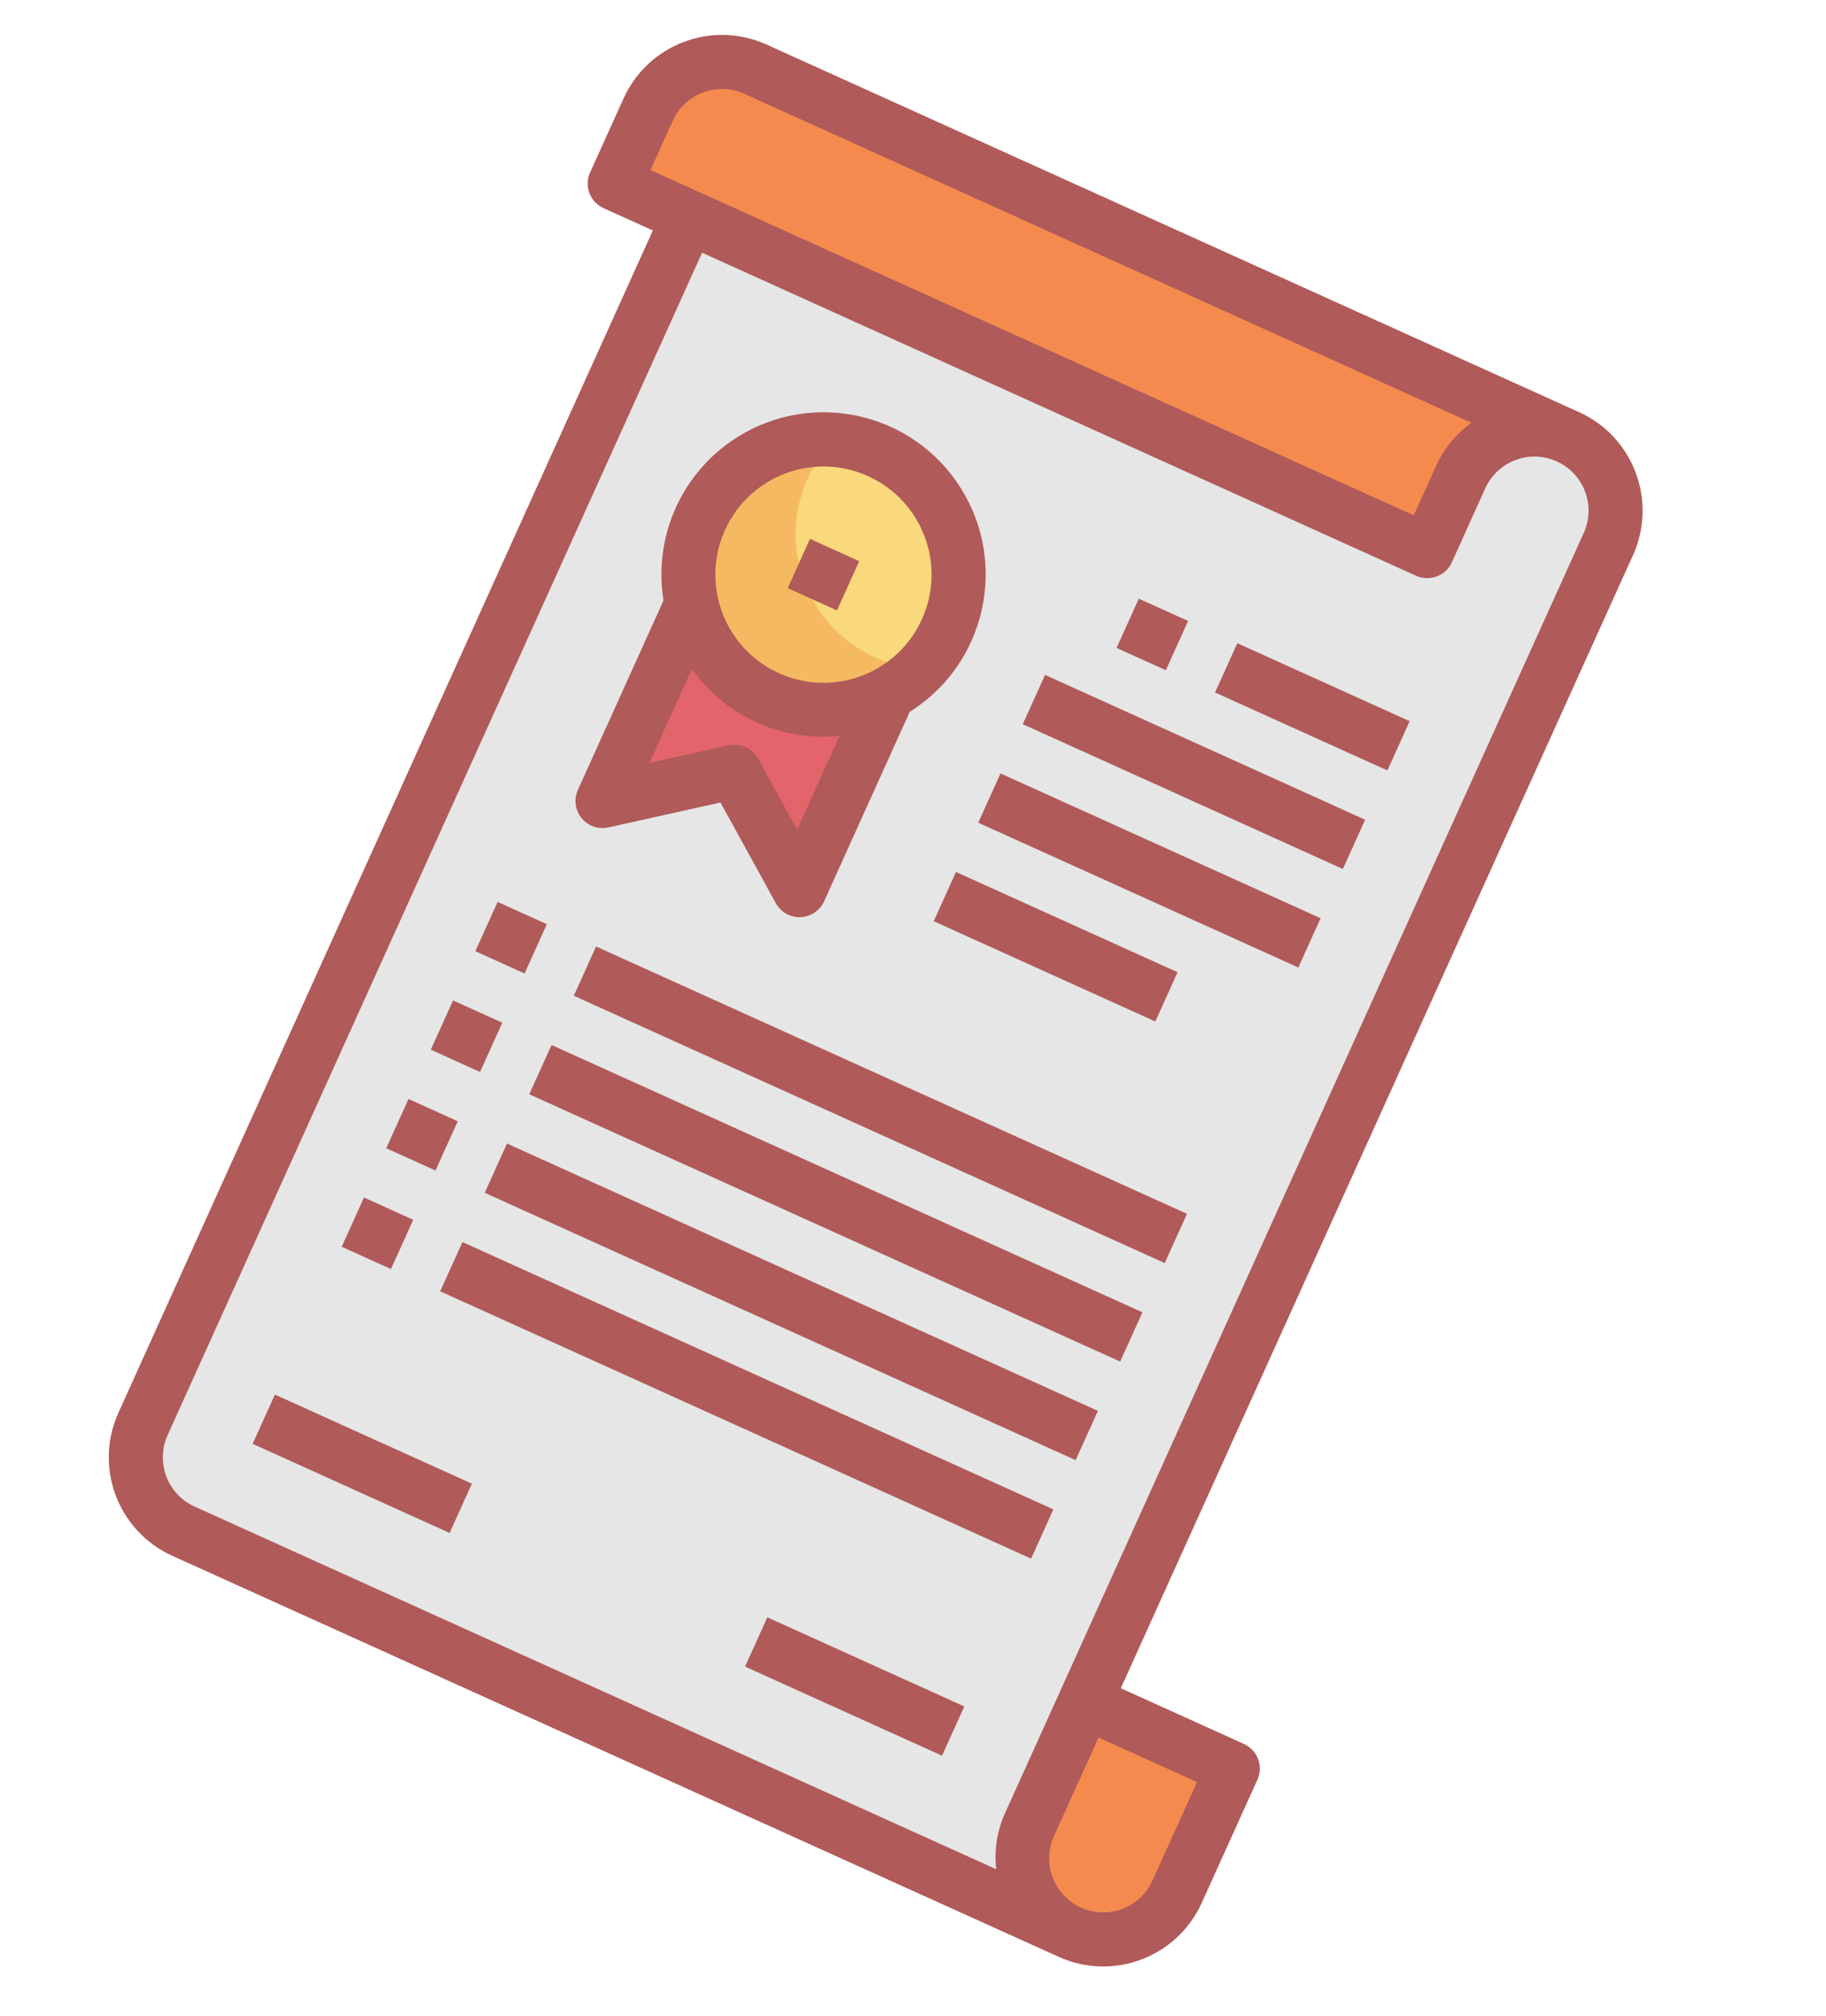 <?xml version="1.0" encoding="UTF-8"?> <svg xmlns="http://www.w3.org/2000/svg" width="116" height="128" viewBox="0 0 116 128" fill="none"><path d="M53.887 116.331L11.656 97.234C9.064 96.062 7.913 93.011 9.086 90.419L43.744 13.778L90.667 34.998L92.789 30.305C93.961 27.714 97.012 26.563 99.603 27.735C102.195 28.907 103.346 31.957 102.174 34.549L65.393 115.883C64.221 118.474 65.372 121.525 67.964 122.697L53.887 116.331L53.887 116.331Z" fill="#E6E6E6"></path><path d="M82.398 19.956L47.988 4.395C45.396 3.223 42.346 4.374 41.174 6.966L39.052 11.658L90.667 35L92.789 30.307C93.961 27.715 97.012 26.565 99.603 27.737L82.398 19.956Z" fill="#F48A4E"></path><path d="M68.93 108.063L78.315 112.307L74.778 120.128C73.606 122.72 70.555 123.87 67.964 122.698C65.372 121.526 64.221 118.476 65.393 115.884L68.93 108.063Z" fill="#F48A4E"></path><path d="M46.055 33.663L38.275 50.868L46.654 49.005L50.788 56.527L58.568 39.322L46.055 33.663Z" fill="#E3646A"></path><path d="M48.775 44.313C53.095 46.267 58.179 44.349 60.133 40.03C62.086 35.71 60.168 30.626 55.849 28.672C51.529 26.719 46.445 28.637 44.492 32.956C42.538 37.276 44.456 42.36 48.775 44.313Z" fill="#FAD87C"></path><path opacity="0.3" d="M55.59 41.743C51.271 39.79 49.353 34.705 51.306 30.386C51.721 29.489 52.291 28.671 52.989 27.969C48.275 27.582 44.141 31.087 43.754 35.801C43.366 40.515 46.872 44.649 51.586 45.036C54.147 45.246 56.666 44.296 58.45 42.447C57.462 42.381 56.494 42.143 55.59 41.743Z" fill="#E97424"></path><path d="M54.584 35.634L51.455 34.22L50.041 37.348L53.169 38.763L54.584 35.634Z" fill="#B05A5A"></path><path d="M36.711 50.16C36.321 51.023 36.705 52.04 37.568 52.431C37.906 52.584 38.285 52.623 38.648 52.542L45.77 50.959L49.284 57.352C49.462 57.678 49.743 57.937 50.081 58.09C50.944 58.48 51.962 58.096 52.352 57.233L57.791 45.205C62.61 42.182 64.064 35.824 61.042 31.006C58.019 26.187 51.661 24.733 46.842 27.757C43.335 29.958 41.487 34.045 42.15 38.132L36.711 50.16ZM48.158 48.177C47.79 47.508 47.027 47.163 46.281 47.328L41.254 48.446L43.95 42.484C46.083 45.488 49.671 47.111 53.335 46.728L50.639 52.69L48.158 48.177ZM55.142 30.235C58.597 31.797 60.131 35.865 58.569 39.32C57.006 42.775 52.938 44.31 49.483 42.747C46.028 41.185 44.493 37.117 46.056 33.662C47.618 30.207 51.686 28.672 55.142 30.235Z" fill="#B05A5A"></path><path d="M79.022 110.742L71.201 107.205L103.738 35.256C105.301 31.801 103.766 27.733 100.311 26.171L48.695 2.829C45.24 1.267 41.172 2.801 39.61 6.256L37.488 10.949C37.097 11.812 37.481 12.83 38.344 13.22L41.473 14.635L7.522 89.712C5.959 93.167 7.493 97.235 10.949 98.797L67.256 124.261C70.711 125.823 74.779 124.289 76.342 120.834L79.879 113.013C80.269 112.15 79.885 111.132 79.022 110.742ZM42.738 7.671C43.52 5.943 45.553 5.176 47.281 5.957L93.48 26.849C92.498 27.549 91.72 28.499 91.225 29.598L89.811 32.726L41.323 10.799L42.738 7.671ZM10.65 91.126L44.601 16.049L89.96 36.562C90.823 36.952 91.841 36.568 92.231 35.705L94.353 31.013C95.135 29.284 97.168 28.517 98.896 29.299C100.625 30.081 101.392 32.114 100.61 33.842L63.829 115.175C63.338 116.279 63.149 117.496 63.285 118.697L12.363 95.669C10.635 94.888 9.868 92.855 10.65 91.126ZM73.214 119.419C72.432 121.147 70.399 121.914 68.671 121.133C66.942 120.351 66.176 118.318 66.957 116.59L69.787 110.334L76.043 113.163L73.214 119.419Z" fill="#B05A5A"></path><path d="M75.475 39.431L72.346 38.017L70.932 41.145L74.06 42.559L75.475 39.431Z" fill="#B05A5A"></path><path d="M89.552 45.796L78.603 40.845L77.188 43.973L88.137 48.924L89.552 45.796Z" fill="#B05A5A"></path><path d="M34.739 58.688L31.611 57.273L30.196 60.402L33.324 61.816L34.739 58.688Z" fill="#B05A5A"></path><path d="M75.406 77.079L37.867 60.103L36.452 63.232L73.991 80.207L75.406 77.079Z" fill="#B05A5A"></path><path d="M31.91 64.944L28.781 63.529L27.367 66.658L30.495 68.072L31.91 64.944Z" fill="#B05A5A"></path><path d="M72.576 83.334L35.038 66.358L33.623 69.487L71.161 86.462L72.576 83.334Z" fill="#B05A5A"></path><path d="M29.08 71.201L25.952 69.786L24.537 72.914L27.666 74.329L29.08 71.201Z" fill="#B05A5A"></path><path d="M69.747 89.592L32.208 72.616L30.794 75.745L68.332 92.72L69.747 89.592Z" fill="#B05A5A"></path><path d="M26.251 77.457L23.123 76.042L21.708 79.17L24.836 80.585L26.251 77.457Z" fill="#B05A5A"></path><path d="M66.917 95.848L29.379 78.872L27.964 82L65.503 98.976L66.917 95.848Z" fill="#B05A5A"></path><path d="M86.722 52.053L66.389 42.858L64.974 45.987L85.308 55.182L86.722 52.053Z" fill="#B05A5A"></path><path d="M83.893 58.309L63.56 49.114L62.145 52.242L82.478 61.438L83.893 58.309Z" fill="#B05A5A"></path><path d="M74.807 61.737L60.73 55.371L59.316 58.499L73.393 64.865L74.807 61.737Z" fill="#B05A5A"></path><path d="M29.977 94.215L17.464 88.557L16.049 91.685L28.562 97.344L29.977 94.215Z" fill="#B05A5A"></path><path d="M61.259 108.361L48.746 102.702L47.331 105.83L59.844 111.489L61.259 108.361Z" fill="#B05A5A"></path></svg> 